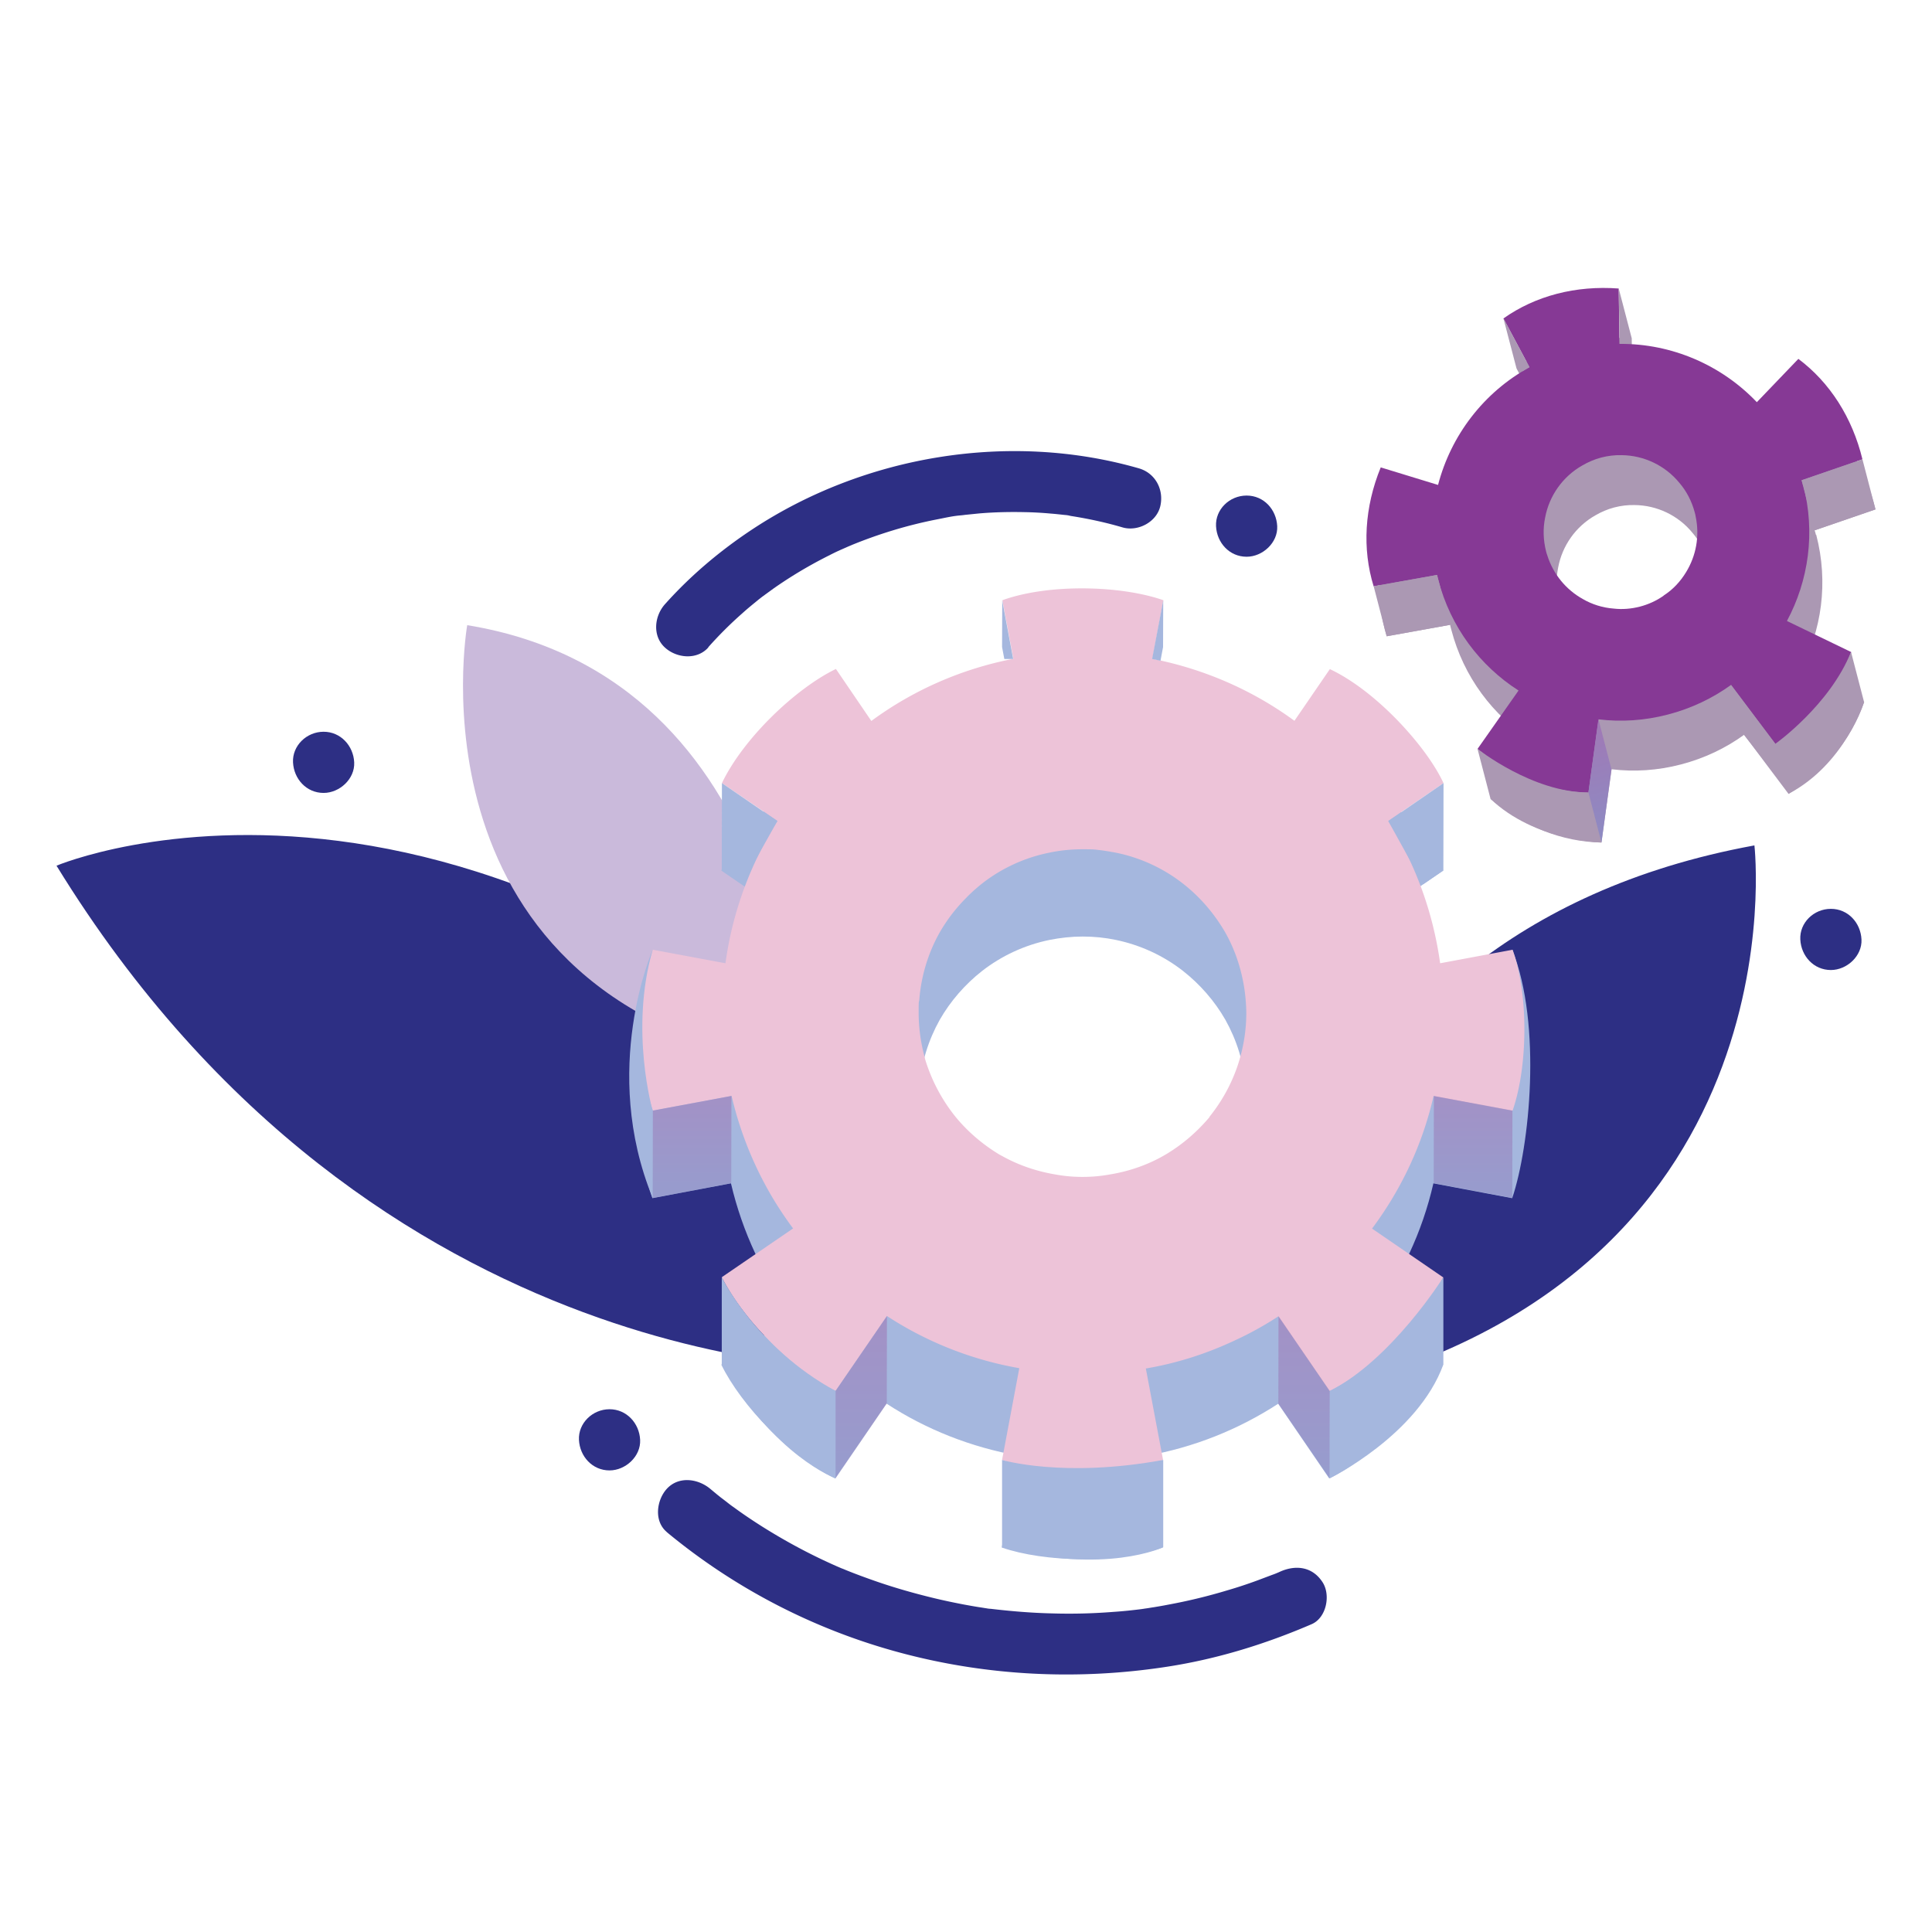 <svg xmlns="http://www.w3.org/2000/svg" xmlns:v="https://vecta.io/nano" viewBox="0 0 1200 1200"><style><![CDATA[.J,.I,.K,.H{isolation:isolate}]]></style><defs><linearGradient id="A" x1="1127.4" y1="721.8" x2="1127.4" y2="796.4" gradientTransform="translate(93.3 1503) rotate(-14.6) scale(1 -1)" href="#H"><stop offset="0" stop-color="#8d8bc3"></stop><stop offset="1" stop-color="#a178b5"></stop></linearGradient><linearGradient id="B" x1="810" y1="918.2" x2="810" y2="817.5" href="#H"><stop offset="0" stop-color="#8d8bc3"></stop><stop offset="1" stop-color="#a178b5"></stop></linearGradient><linearGradient id="C" x1="915" y1="744.1" x2="915" y2="680.7" href="#H"><stop offset="0" stop-color="#8d8bc3"></stop><stop offset="1" stop-color="#a178b5"></stop></linearGradient><linearGradient id="D" x1="534.9" y1="918.2" x2="534.9" y2="817.4" href="#H"><stop offset="0" stop-color="#8d8bc3"></stop><stop offset="1" stop-color="#a178b5"></stop></linearGradient><linearGradient id="E" x1="429.9" y1="744.1" x2="429.9" y2="680.7" href="#H"><stop offset="0" stop-color="#8d8bc3"></stop><stop offset="1" stop-color="#a178b5"></stop></linearGradient><path id="F" d="M774.3 345.8c9.9 0 19.5-8.7 19-19s-8.3-19-19-19-19.5 8.7-19 19 8.3 19 19 19h0z"></path><path id="G" d="M378.6 913.3c9.9 0 19.5-8.7 19-19s-8.4-19-19-19-19.5 8.7-19 19 8.3 19 19 19h0z"></path><linearGradient id="H" gradientUnits="userSpaceOnUse"></linearGradient></defs><path d="M776.9 864.3s10.3-283.8 312.8-339.2c0 0 31.3 271.7-276.1 340.9l-36.7-1.7zM540.4 850S233.6 860.8 35.1 537.7c0 0 274.2-116.3 579.3 225.8l-74 86.5z" fill="#2d2f84"></path><path d="M494.2,661.9s-1.4-240.5-204-273.6c0,0-41.3,232.8,204,273.6Z" fill="#cabadb"></path><path d="M1127.9 332.2c-.2-1-.5-1.9-.8-2.8l37.8-13c-6.3-26-20.3-47.8-39.8-62.4l-25.8 26.8c-21.9-23-52.8-36.5-85.3-36.2l-.5-34.4c-26.6-2-51.7 4.5-71.6 18.6l16.2 30.3c-28.5 15.6-48.8 42.4-56.8 73.1l-35.6-10.9c-10.1 24.7-11.6 50.6-4.4 73.9l39.4-7.1c.2 1 .4 1.9.7 2.9 7.7 29.6 26 53.6 49.9 68.9l-25.5 36.3c20.4 17.2 44.5 26.7 68.9 27.1l6.3-45.5c14 1.7 28.6.8 43.1-3 14.6-3.8 27.7-10.1 39.2-18.4l27.6 36.7c22.7-14 39.1-34.1 47-57.1l-39.9-19.3c13.5-25 17.8-54.9 10.1-84.5zm-86.5 68.8c-4.4 3.1-9.4 5.4-14.8 6.8-5.5 1.4-10.9 1.8-16.2 1.2-6.8-.5-13.5-2.6-19.3-6-10.2-5.7-18.3-15.3-22-27.2-.3-.7-.5-1.5-.7-2.3-1.8-7.1-2-14.2-.6-21 2.5-13.5 10.9-25.5 23.1-32.4 3.6-2.1 7.5-3.8 11.7-4.9s8.5-1.6 12.6-1.5c14 .1 27.2 6.5 35.9 17.1 4.5 5.2 7.8 11.5 9.7 18.7.2.7.4 1.6.5 2.3 2.6 12.3.2 24.5-5.9 34.5-3.5 5.8-8.2 10.9-14 14.6z" fill="#ab98b3"></path><path d="M1119.8 301.1c-.2-1-.5-1.9-.8-2.8l37.8-13c-6.3-26-20.3-47.8-39.8-62.4l-25.8 26.9c-21.9-23-52.8-36.5-85.3-36.2l-.5-34.4c-26.6-2-51.7 4.5-71.6 18.6l16.2 30.3c-28.5 15.6-48.8 42.4-56.8 73.1l-35.6-10.9c-10.1 24.7-11.6 50.6-4.4 73.9l39.4-7.1c.2 1 .4 1.9.7 2.9 7.7 29.6 26 53.6 49.9 68.9l-25.5 36.3c20.4 17.2 44.5 26.7 68.9 27.1l6.3-45.5c14 1.7 28.6.8 43.1-3 14.6-3.8 27.7-10.1 39.2-18.4l27.6 36.7c22.7-14 39.1-34.1 47-57.1l-39.9-19.3c13.4-25 17.8-54.9 10.1-84.5zm-86.5 68.9c-4.4 3.1-9.4 5.4-14.8 6.8-5.5 1.4-10.9 1.8-16.2 1.2-6.8-.5-13.5-2.6-19.3-6-10.2-5.7-18.3-15.3-22-27.2-.3-.7-.5-1.5-.7-2.3-1.8-7.1-2-14.2-.6-21 2.5-13.5 10.9-25.5 23.1-32.4 3.6-2.1 7.5-3.8 11.7-4.9s8.5-1.6 12.6-1.5c14 .1 27.2 6.5 35.9 17.1 4.5 5.2 7.8 11.5 9.7 18.7.2.7.4 1.6.5 2.3 2.6 12.3.2 24.5-5.9 34.5-3.5 5.8-8.2 10.9-14 14.6z" fill="#863995"></path><path d="M1149.7 404.9l8.1 31.1s-11.9 38.7-47 57.1l-8.1-31.1s33.8-24 47-57.1zm-163.1 87.3l8.1 31.1s-41.5-.9-68.9-27.1l-8.1-31.1s34.2 27.2 68.9 27.1zm170.2-206.9l8.1 31.1-37.8 13-8.1-31.1 37.8-13zm-145.7-71.7l2.4-3.5-8.1-31 .6 34.4 5.1.1zm-77.3-15.9l8.1 31 3.8 1.9 4.3-2.6-16.2-30.3zm-80.6 166.4l8.1 31.1 39.4-7.1-8.1-31-39.4 7z" fill="#ab98b3"></path><path d="M994.7 523.3l-8.1-31.1 6.2-45.5 8.1 31.1-6.2 45.5z" fill="url(#A)"></path><path d="M1083.2 456.4l-8.1-31 27.6 36.7 7.2 27.9-26.7-33.6z" fill="#ab98b3"></path><path d="M939.3,744.1c10.7-31.7,18.6-107.3,0-154.2l-45.1,62.7c-4.4-32.1-15.6-62-32.1-88.3l34.3-23.6c-12.2-25.4-43.2-57.8-70.7-70.8l-22,32.1c-25.8-18.8-55.8-32.1-88.3-38.5l6.8-36.4c-26.6-9.3-71.3-10.3-100,0l6.8,36.4c-32.5,6.4-62.5,19.7-88.3,38.6l-22-32.2c-25.3,12.3-57.6,43.3-70.7,70.8l34.4,23.6c-16.6,26.2-27.8,56.2-32.2,88.3l-45-8.4c-9.2,26.6-10.1,71.3,0,100l48.8-9.2c7.1,30.3,20.3,58.2,38.3,82.3l-44.3,30.3c12.3,25.3,43.2,57.6,70.7,70.7l31.9-46.5c24.5,16,52.4,27.1,82.2,32.4l-10.6,57c26.6,9.2,71.4,10.1,100,0l-10.6-56.9c29.9-5.2,57.8-16.5,82.3-32.4l31.7,46.4c25.4-12.3,57.8-43.2,70.7-70.7l-44.2-30.3c18-24,31.3-52,38.2-82.3l48.8,9.2ZM751.2,748c-7.5,8.9-16.2,16.6-26.2,22.7-10.7,6.5-22.8,11-35.8,13.1-5.5,1-11,1.5-16.7,1.5s-11.3-.5-16.8-1.5c-12.9-2.1-24.9-6.6-35.7-12.9-10-6.1-18.9-13.8-26.4-22.8-8.4-10.4-14.9-22.5-18.8-35.7-2.7-9.2-4.2-18.8-4.2-28.8s.1-5.7.4-8.4c1.2-15.1,5.7-29.3,12.7-41.8,6.7-11.7,15.8-22.1,26.4-30.4,12-9.3,26.2-16,41.8-19.2,6.6-1.3,13.5-2.1,20.6-2.1s13.9.7,20.6,2.1c15.4,3.2,29.7,9.9,41.6,19.2,10.6,8.3,19.7,18.7,26.4,30.4,7,12.5,11.5,26.6,12.7,41.8.2,2.7.4,5.6.4,8.4,0,10-1.5,19.7-4.2,28.8-3.9,13.2-10.4,25.3-18.8,35.7Z" fill="#a5b7de"></path><path d="M939.5 689.8c7.6-21.7 9.6-55.6 4.5-82.8-1.1-6.2-2.6-11.9-4.5-17.1l-45 8.4c-4.5-32.2-15.6-62.1-32.2-88.4l34.3-23.5c-4.2-8.9-10.8-18.6-18.7-28-14.7-17.6-34-34.4-51.9-42.8l-22 32.1c-25.8-18.9-55.8-32.1-88.2-38.5l6.8-36.4c-26.7-9.3-71.4-10.3-100 0l6.8 36.4c-32.4 6.3-62.4 19.6-88.2 38.6l-22-32.3c-25.3 12.3-57.6 43.3-70.8 70.9l34.5 23.5c-16.6 26.3-27.9 56.2-32.3 88.4l-45.1-8.4c-3.9 11-6.2 25.1-7 39.8-1.1 21 1 43.3 7 60.1l48.9-9.1c7.1 30.3 20.2 58.2 38.2 82.3l-44.3 30.3c5.6 11.2 14.8 24 25.8 35.6 13.5 14.7 29.8 27.8 44.9 35l31.9-46.5c24.5 16 52.4 27.2 82.2 32.4l-10.7 57c26.7 9.2 71.5 10.2 100 0L711.7 850c19.5-3.3 38-9.3 55.4-17.5 9.3-4.3 18.4-9.3 26.9-14.9l31.8 46.4c25.4-12.3 57.7-43.2 70.6-70.6l-44.2-30.3c18-24.1 31.3-52 38.2-82.3l48.9 9.1zm-188.2 4c-7.5 8.9-16.3 16.6-26.3 22.7-10.7 6.5-22.8 10.9-35.8 13-5.5 1-10.9 1.5-16.8 1.5s-11.3-.5-16.8-1.5c-11.9-2-23-5.8-33-11.4a32.7 32.7 0 0 1-2.7-1.5c-9.9-6.1-18.9-13.8-26.3-22.8-8.4-10.4-14.9-22.5-18.9-35.6l-.6-2.4c-2.2-8.4-3.5-17.4-3.5-26.6s.1-5.7.4-8.3c1.2-15.1 5.7-29.4 12.7-41.8 4.5-7.8 10-15 16.5-21.5 3.1-3.2 6.5-6.2 9.9-8.9 11.9-9.3 26.2-16 41.7-19.1 6.6-1.4 13.5-2.1 20.6-2.1s7.1.1 10.5.5h.1c3.3.4 6.7 1 10 1.6 15.4 3.1 29.7 9.8 41.6 19.1 10.7 8.3 19.6 18.7 26.4 30.4 7 12.4 11.4 26.7 12.7 41.8.2 2.6.4 5.6.4 8.3 0 10-1.5 19.7-4.2 28.9-1 3.5-2.2 6.8-3.6 10.2-3.8 9.2-8.9 17.7-15.1 25.4z" fill="#edc3d8"></path><path d="M896.6 486.4l-.1 54.3-12.5 8.5-21.7-39.2 34.3-23.6zm-.1 361.1v-54.2s-32 51.2-70.6 70.7v54.2s54.6-26.7 70.6-70.7zm-448.2 0v-54.2s21.1 43.7 70.8 70.7v54.2s-37.6-13.2-70.8-70.7zm-42.9-103.4v-54.2s-14.5-50 0-100c0 0-32.8 74.3 0 154.2zm42.9-203.4l.1-54.3 34.4 23.6-22 39.2-12.5-8.5zm174.1-138.8l.1-29 6.8 36.4h-5.5l-1.4-7.4zm100.1-29l-.1 29-1.6 8.5-5.2-1.1 6.9-36.4z" fill="#a5b7de"></path><path class="H" d="M825.8 918.2l.1-54.3-31.8-46.4-.1 54.3 31.8 46.4z" opacity=".6" fill="url(#B)"></path><path class="I" d="M890.5 734.9l.1-54.2 48.8 9.1-.1 54.3-48.8-9.2z" opacity=".6" fill="url(#C)"></path><path class="J" d="M550.8 871.7l.1-54.3-31.9 46.5v54.3l31.8-46.5z" fill="url(#D)" opacity=".6"></path><path class="K" d="M454.2 734.9l.1-54.2-48.8 9.1-.1 54.3 48.8-9.2z" opacity=".6" fill="url(#E)"></path><path d="M722.5 906.8V961s-36.2 17.3-100.1 0v-54.2s38 11.4 100.1 0z" fill="#a5b7de"></path><g fill="#2d2f84"><path d="M440 401.9c6.6-7.4 13.6-14.4 21.1-21 3.3-3 6.8-5.8 10.2-8.6.8-.6 1.5-1.2 2.3-1.8-3.3 2.6-.5.4.3-.2l6.6-4.8a268.15 268.15 0 0 1 24-15c4.3-2.4 8.8-4.7 13.2-6.9 1.8-.9 3.6-1.7 5.4-2.5l3.4-1.5c.9-.4 6-2.5 1.6-.7 17.7-7.3 36.1-12.9 54.9-16.5 4.6-.9 9.3-2 14-2.3-4.3.3.6 0 2.3-.3l8.9-.9c9.4-.8 18.8-1 28.2-.8 5.5.1 10.9.4 16.3.9 2.7.2 5.4.5 8.1.8 1.2.1 2.5.2 3.7.5-3.2-.5-1.2-.2.8.2 10.8 1.7 21.5 4 32 7.1 9.5 2.7 21.1-3.3 23.4-13.3 2.3-10.1-3-20.4-13.3-23.4-80.3-23.1-170.4-8.1-240 37.8-20 13.2-38.5 28.8-54.4 46.6-6.6 7.4-7.9 19.7 0 26.9 7.2 6.6 19.8 7.9 26.9 0h0z"></path><use href="#F"></use><path d="M414 951.5a382.64 382.64 0 0 0 146.2 75.3c53.8 14.3 110 16.9 164.9 8.4 31-4.8 60.8-14 89.6-26.4 9.2-4 11.9-18.1 6.8-26-6.1-9.5-16.2-11-26-6.8-3.4 1.5 2.3-.9-1.1.5-1.4.6-2.8 1.2-4.3 1.7l-9.3 3.5c-6 2.2-12 4.2-18.2 6a339.69 339.69 0 0 1-37.1 9c-3 .6-6 1.1-9 1.6-1.5.2-3 .5-4.5.7l-2.3.3c-2.8.4 3.3-.4.5 0-6.3.8-12.7 1.5-19 1.9a347.99 347.99 0 0 1-38.2.9c-12.8-.3-25.5-1.4-38.2-2.9-.4 0-3-.4-.5 0 2.6.4-.6 0-1.3-.2-1.5-.2-3-.5-4.5-.7-3.3-.5-6.5-1.1-9.8-1.7-6.3-1.2-12.5-2.5-18.7-4-12.4-3-24.7-6.5-36.7-10.7-6-2.1-12-4.3-17.9-6.7-1.4-.6-4.2-1.8-1.1-.4l-4.2-1.8c-3-1.3-6-2.7-9-4.1-12.9-6.1-25.4-13-37.5-20.6-6-3.8-12-7.8-17.7-12-1.5-1-2.9-2.1-4.3-3.2-.6-.5-1.2-.9-1.8-1.4-.3-.2-3-2.3-1.1-.8 1.8 1.4-.2-.2-.5-.4-.8-.6-1.6-1.3-2.4-1.9l-4.7-3.9c-7.6-6.3-19.5-8-26.9 0-6.4 7-8.2 20.1 0 26.9h0z"></path><use href="#G"></use><use href="#F" x="362.9" y="256.7"></use><use href="#G" x="-177.6" y="-420.8"></use></g></svg>